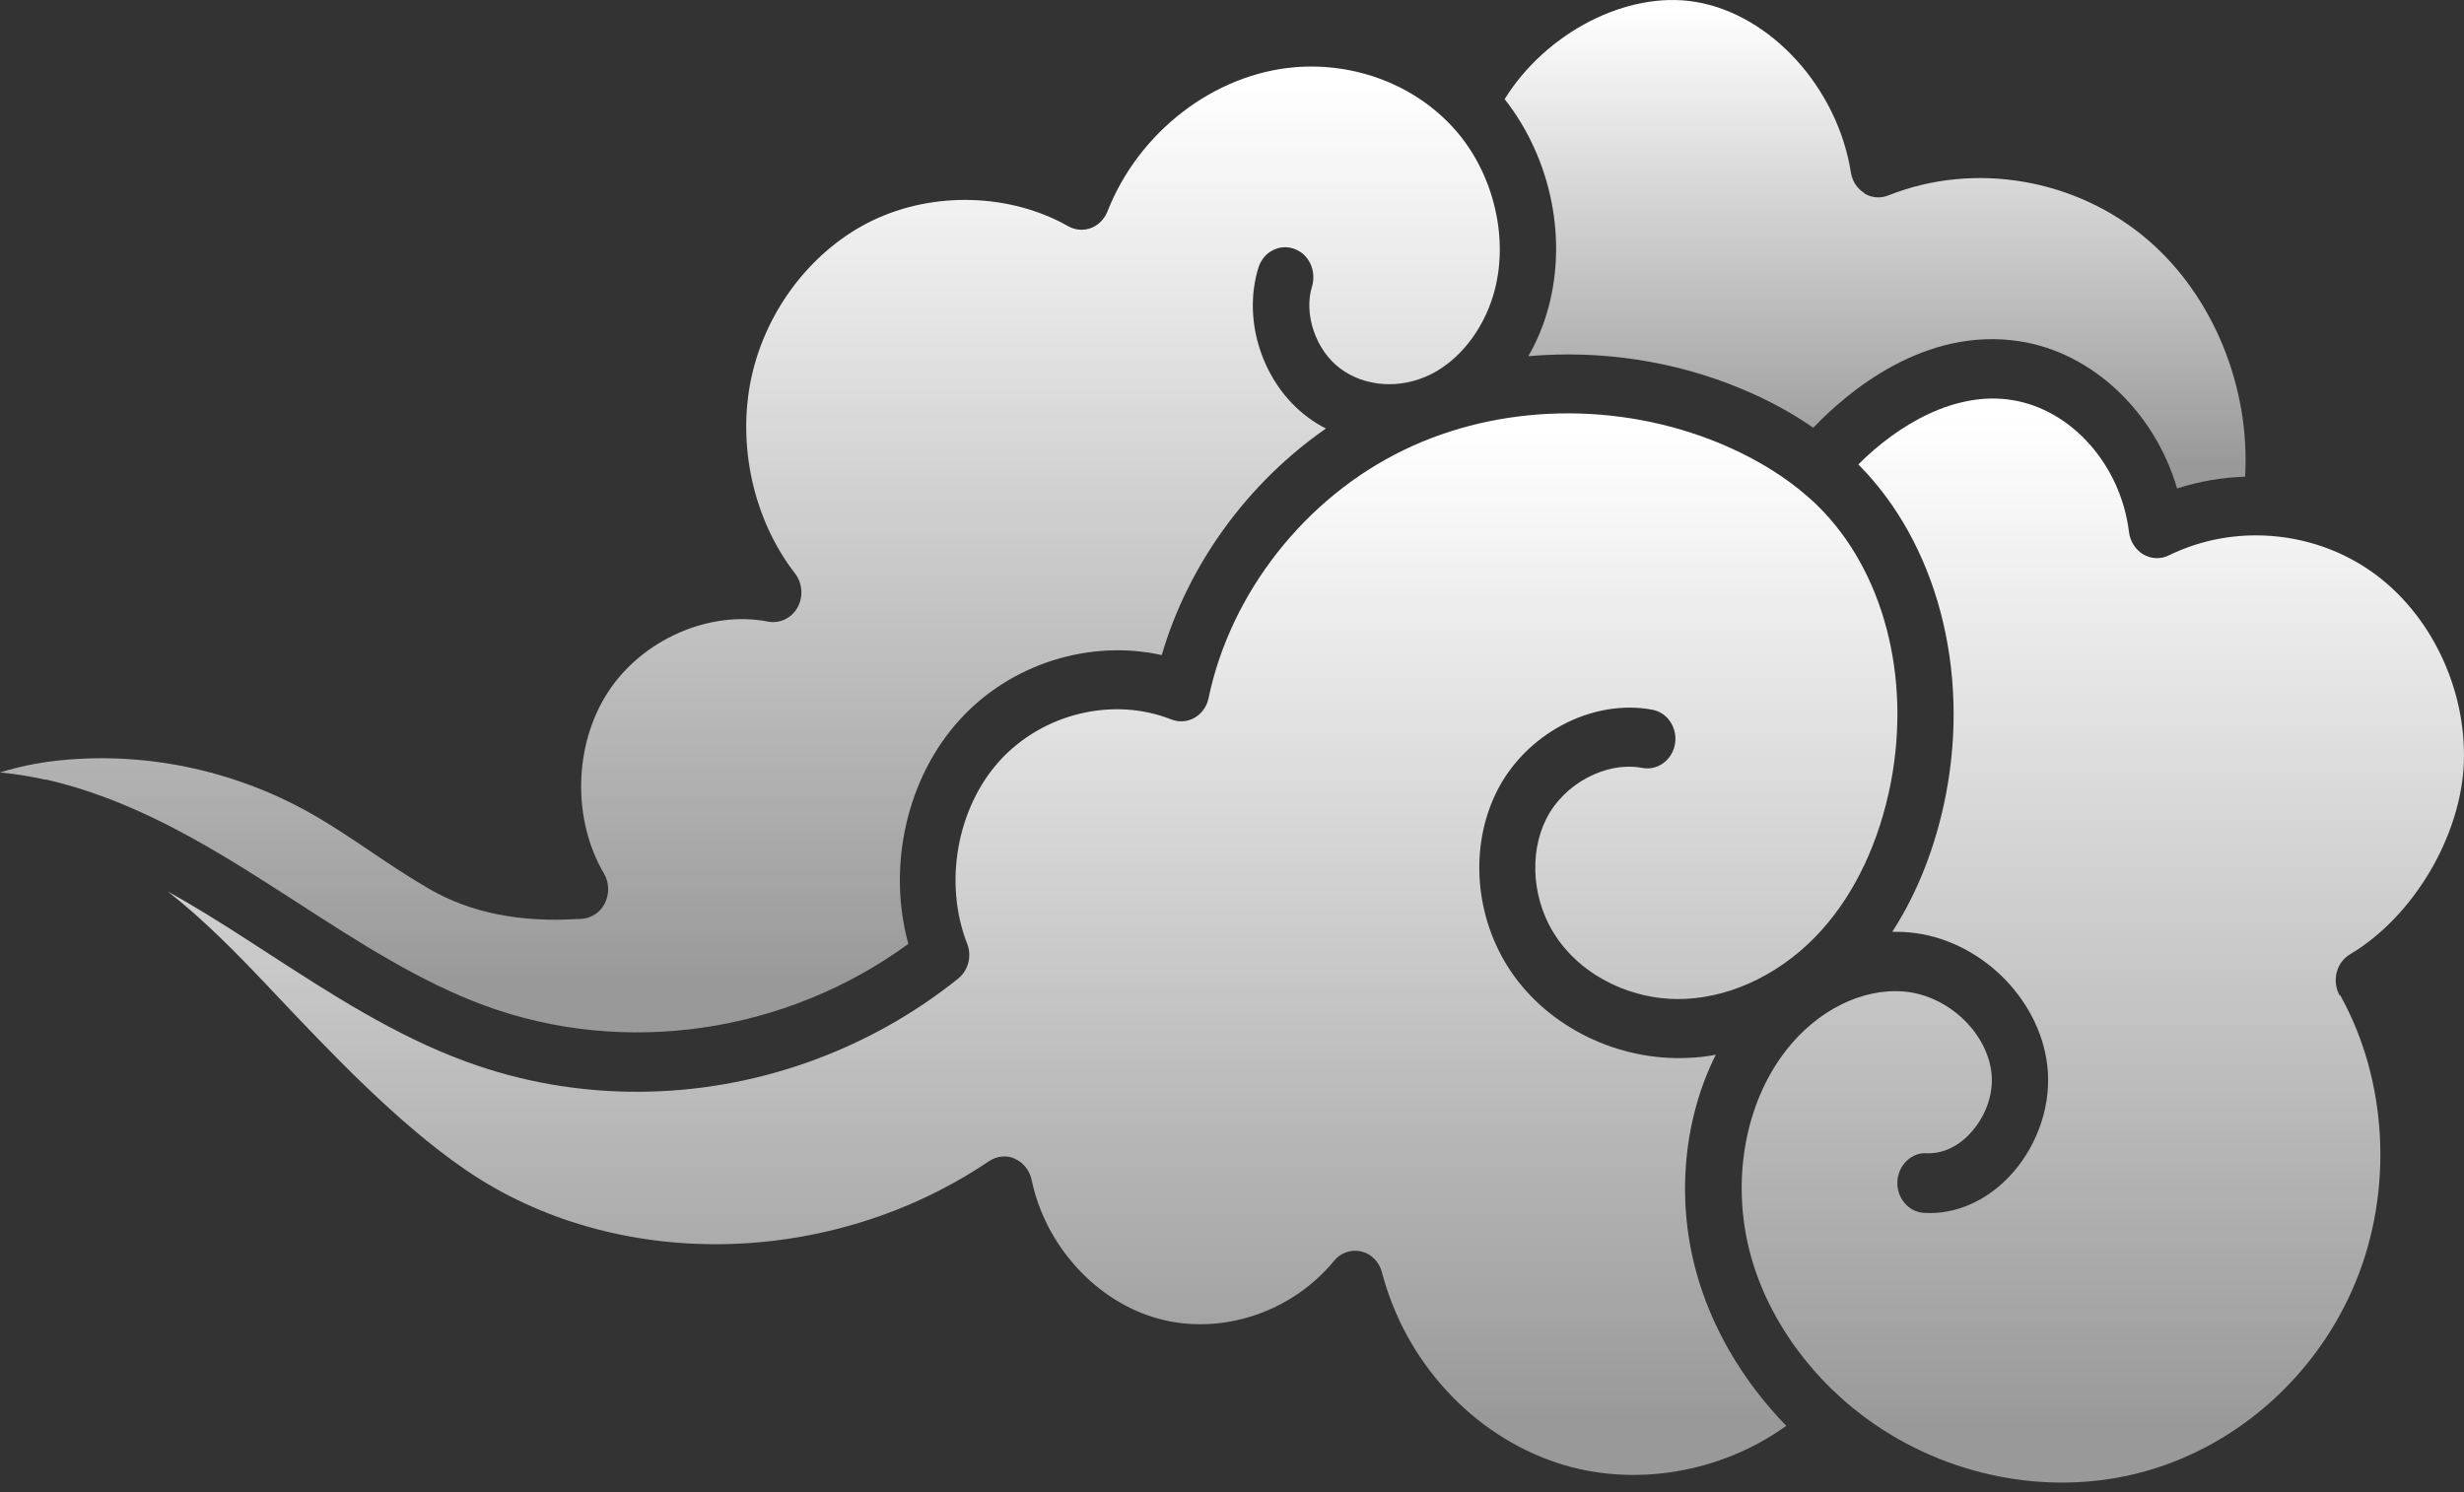 <svg width="246" height="149" viewBox="0 0 246 149" fill="none" xmlns="http://www.w3.org/2000/svg">
<rect x="0" y="0" width="246" height="149" fill="#333333" stroke="none"/>
<path d="M101.328 115.711C102.175 116.082 102.788 116.855 102.993 117.798C104.365 124.416 109.474 129.999 115.693 131.684C121.927 133.369 128.963 131.05 133.182 125.901C133.854 125.081 134.89 124.726 135.898 124.958C136.905 125.19 137.693 125.994 137.971 127.045C140.306 135.983 147.007 143.266 155.445 146.065C163.007 148.57 171.766 147.101 178.336 142.369C173.942 137.854 170.759 132.38 169.27 126.72C167.343 119.422 168.146 111.613 171.299 105.32C170.379 105.49 169.46 105.598 168.54 105.629C161.533 105.969 154.569 102.552 150.817 96.954C147.226 91.604 146.686 84.584 149.416 79.064C152.306 73.249 158.978 69.739 164.978 70.868C165.708 71.007 166.35 71.44 166.774 72.09C167.197 72.739 167.358 73.528 167.226 74.301C166.949 75.878 165.518 76.96 163.985 76.682C160.365 75.986 156.117 78.244 154.35 81.816C152.613 85.326 153.007 90.042 155.358 93.537C158.044 97.542 163.095 99.985 168.277 99.737C173.197 99.505 178.16 97.001 181.869 92.872C185.255 89.099 187.635 84.012 188.774 78.167C190.817 67.575 188.044 56.982 181.504 50.534C180.993 50.024 180.438 49.545 179.898 49.096L179.46 48.74C177.27 47.009 174.671 45.509 171.752 44.287C161.533 40.05 149.723 40.298 140.146 44.937C130.306 49.699 122.847 59.194 120.657 69.724C120.482 70.559 119.971 71.27 119.255 71.672C118.555 72.074 117.723 72.136 116.949 71.842C111.168 69.538 104.131 71.224 99.825 75.94C95.533 80.656 94.19 88.171 96.555 94.217C97.051 95.47 96.671 96.892 95.664 97.712C86.584 104.995 75.197 109.015 63.591 109.015C57.693 109.015 51.941 107.995 46.482 105.985C39.416 103.387 33.051 99.258 26.89 95.269L24.526 93.738C22 92.114 19.416 90.491 16.744 89.006C20.35 91.836 23.518 95.068 26.803 98.531L27.153 98.903C33.007 105.103 39.65 112.123 46.438 116.778C61.343 127.03 82.861 126.674 98.744 115.943C99.533 115.417 100.496 115.324 101.314 115.695L101.328 115.711Z" fill="url(#paint0_linear_96_398)"/>
<path d="M233.591 99.397C233.197 98.701 233.095 97.866 233.285 97.109C233.474 96.336 233.971 95.671 234.628 95.284C240.934 91.542 245.708 83.501 245.985 76.156C246.248 68.688 242.628 61.188 236.745 57.06C233.358 54.678 229.285 53.457 225.226 53.457C222.234 53.457 219.255 54.122 216.54 55.452C215.737 55.853 214.788 55.823 213.985 55.359C213.212 54.895 212.672 54.075 212.555 53.132C211.737 46.421 206.817 40.885 200.861 39.942C195.168 39.03 189.445 42.447 185.533 46.375C193.343 54.23 196.686 66.832 194.277 79.326C193.285 84.445 191.46 89.114 188.92 93.042C189.489 93.042 190.073 93.042 190.642 93.104C197.547 93.738 203.577 99.567 204.394 106.356C204.847 110.113 203.547 114.133 200.949 117.102C198.54 119.839 195.314 121.308 192.088 121.107C191.343 121.061 190.642 120.721 190.146 120.118C189.65 119.53 189.387 118.757 189.431 117.968C189.474 117.164 189.825 116.391 190.409 115.865C190.978 115.34 191.708 115.092 192.365 115.154C193.971 115.216 195.577 114.458 196.832 113.02C198.321 111.335 199.066 109.108 198.817 107.082C198.336 103.031 194.453 99.413 190.161 99.011C185.971 98.624 181.445 100.866 178.336 104.856C174.204 110.129 172.832 117.891 174.715 125.081C176.467 131.746 181.007 138.008 187.182 142.23C195.212 147.735 205.401 149.451 214.423 146.838C223.679 144.163 231.431 137.127 235.182 128.004C238.963 118.803 238.365 107.84 233.635 99.366L233.591 99.397Z" fill="url(#paint1_linear_96_398)"/>
<path d="M186.16 19.299C185.431 18.851 184.92 18.093 184.788 17.212C183.445 8.738 176.774 1.424 169.27 0.187C162.438 -0.957 154.336 3.264 150.219 9.898C154.934 15.897 156.584 24.139 154.423 31.298C153.971 32.798 153.358 34.236 152.584 35.566C159.781 34.932 167.168 36.03 173.796 38.798C176.423 39.88 178.847 41.195 181.036 42.71C184.379 39.2 192.102 32.582 201.664 34.082C208.905 35.21 215.109 41.117 217.358 48.772C219.518 48.076 221.796 47.674 224.146 47.596C224.671 38.69 220.978 29.582 214.452 23.969C207.314 17.83 197.124 16.083 188.525 19.515C187.737 19.825 186.861 19.763 186.131 19.314L186.16 19.299Z" fill="url(#paint2_linear_96_398)"/>
<path d="M4.54 77.826C13.051 79.744 20.526 84.243 27.445 88.681L29.825 90.212C35.737 94.032 41.854 97.99 48.336 100.387C62.35 105.552 78.453 103.186 90.686 94.248C88.555 86.486 90.526 77.641 95.839 71.842C100.92 66.26 108.818 63.817 115.985 65.41C118.642 56.348 124.555 48.23 132.38 42.787C131.723 42.462 131.109 42.076 130.54 41.643C126.073 38.303 124 32.025 125.635 26.737C125.869 25.979 126.365 25.36 127.036 25.005C127.708 24.649 128.467 24.587 129.182 24.835C129.898 25.082 130.482 25.608 130.818 26.319C131.153 27.03 131.212 27.835 130.993 28.592C130.131 31.376 131.372 34.978 133.796 36.788C136.277 38.643 139.796 38.875 142.788 37.406C145.664 35.999 148.015 33.03 149.08 29.489C150.745 23.984 149.168 17.289 145.182 12.851C141.299 8.521 135.358 6.217 129.285 6.712C121.197 7.392 113.679 13.176 110.569 21.108C110.263 21.881 109.664 22.484 108.934 22.763C108.175 23.056 107.343 22.979 106.657 22.593C100.891 19.314 93.226 19.082 87.139 22.005C81.168 24.866 76.526 30.834 75.037 37.607C73.547 44.364 75.212 51.895 79.372 57.261C80.117 58.219 80.219 59.596 79.62 60.663C79.022 61.729 77.839 62.286 76.686 62.07C70.817 60.91 64.073 63.879 60.672 69.152C57.285 74.394 57.124 81.831 60.292 87.212C60.686 87.893 60.818 88.681 60.642 89.47C60.467 90.243 60.029 90.908 59.387 91.31C58.934 91.604 58.423 91.759 57.898 91.759H57.679C51.956 92.13 46.993 91.14 42.934 88.805C40.847 87.599 38.876 86.285 36.978 85.001C35.036 83.687 33.022 82.342 30.993 81.197C23.27 76.837 14.219 74.981 5.533 75.971C3.679 76.187 1.839 76.558 0 77.131C1.504 77.27 3.036 77.517 4.555 77.857L4.54 77.826Z" fill="url(#paint3_linear_96_398)"/>
<defs>
<linearGradient id="paint0_linear_96_398" x1="103.089" y1="41.275" x2="103.089" y2="147.272" gradientUnits="userSpaceOnUse">
<stop offset="0.019" stop-color="white"/>
<stop offset="0.952" stop-color="white" stop-opacity="0.5"/>
</linearGradient>
<linearGradient id="paint1_linear_96_398" x1="209.942" y1="39.793" x2="209.942" y2="148.036" gradientUnits="userSpaceOnUse">
<stop offset="0.019" stop-color="white"/>
<stop offset="0.952" stop-color="white" stop-opacity="0.5"/>
</linearGradient>
<linearGradient id="paint2_linear_96_398" x1="187.207" y1="0" x2="187.207" y2="48.772" gradientUnits="userSpaceOnUse">
<stop offset="0.019" stop-color="white"/>
<stop offset="0.952" stop-color="white" stop-opacity="0.5"/>
</linearGradient>
<linearGradient id="paint3_linear_96_398" x1="74.868" y1="6.646" x2="74.868" y2="103.083" gradientUnits="userSpaceOnUse">
<stop offset="0.019" stop-color="white"/>
<stop offset="0.952" stop-color="white" stop-opacity="0.5"/>
</linearGradient>
</defs>
</svg>
